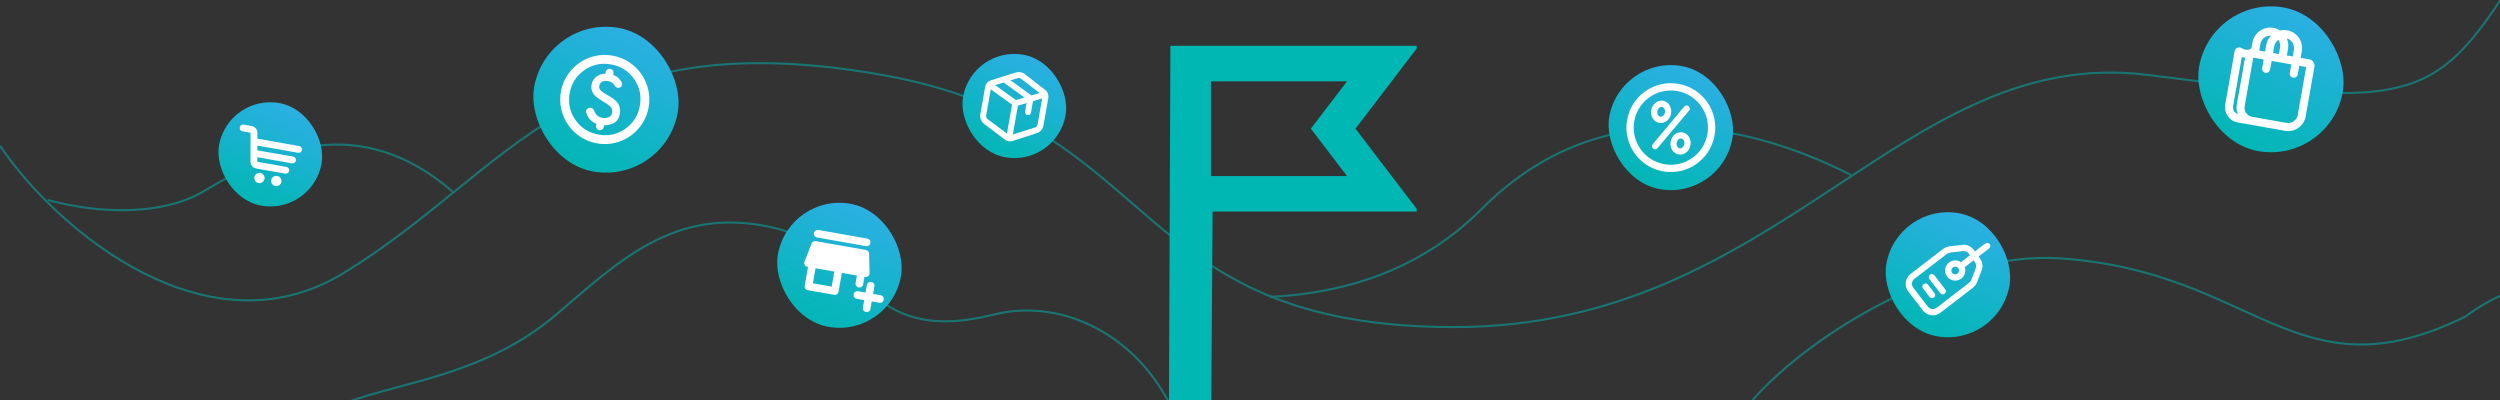 <svg width="1200" height="192" viewBox="0 0 1200 192" fill="none" xmlns="http://www.w3.org/2000/svg">
<rect x="0" y="0" width="1200" height="192" fill="#333333" stroke="none"/>
<g clip-path="url(#clip0_12669_134237)">
<g opacity="0.5">
<path d="M841.25 191.999C870.75 158.666 935.696 120.651 988.419 123.999C1082.89 129.999 1101.78 191.999 1183.32 151.999C1205.59 135.199 1228.73 133.333 1240 134.999" stroke="#00B7B3"/>
<path d="M0 69.999C27.843 111 99.836 171 165.068 131C246.608 81 274.646 9.564 423.609 35.999C558.845 59.999 540.946 157 698.059 157C855.172 157 912.526 20.959 1031.18 35.999C1149.51 50.999 1166.42 50.999 1200.22 0" stroke="#00B7B3"/>
<path d="M609.562 142.5C637.737 141.167 678.175 133.5 710.99 100.5C767.809 43.36 838.271 58.5 888.488 84" stroke="#00B7B3"/>
<path d="M22.867 96C48.721 103 78.354 103.2 97.446 92C121.311 78 167.55 49 217.27 92" stroke="#00B7B3"/>
<path d="M167 193C192.667 183.333 233 179.999 267 151C297.67 124.84 324 98.999 370 109C416 119 413 166.999 477 151C508.105 143.224 543 159 561 193" stroke="#00B7B3"/>
</g>
<g clip-path="url(#clip1_12669_134237)">
<path d="M650.628 61.763L681 101.53H582.047L581.255 216.624H561L561.792 22H681L650.628 61.763ZM581.255 84.501H646.565L629.199 61.763L646.562 39.029H581.255V84.501Z" fill="#00B7B3"/>
</g>
<rect x="262.469" y="7.314" width="70" height="70" rx="35" transform="rotate(10 262.469 7.314)" fill="url(#paint0_linear_12669_134237)"/>
<mask id="mask0_12669_134237" style="mask-type:alpha" maskUnits="userSpaceOnUse" x="260" y="18" width="61" height="60">
<rect x="269.469" y="18.025" width="51.333" height="51.333" transform="rotate(10 269.469 18.025)" fill="#D9D9D9"/>
</mask>
<g mask="url(#mask0_12669_134237)">
<path d="M286.573 68.823C283.659 68.309 281.018 67.273 278.651 65.715C276.283 64.157 274.318 62.264 272.757 60.033C271.195 57.803 270.088 55.31 269.434 52.552C268.78 49.794 268.71 46.958 269.223 44.044C269.737 41.131 270.773 38.49 272.331 36.122C273.888 33.754 275.782 31.79 278.012 30.228C280.242 28.667 282.736 27.559 285.494 26.905C288.252 26.251 291.088 26.181 294.001 26.695C296.915 27.208 299.556 28.244 301.924 29.802C304.292 31.36 306.256 33.254 307.818 35.484C309.379 37.714 310.487 40.208 311.141 42.965C311.795 45.723 311.865 48.559 311.351 51.473C310.837 54.386 309.802 57.027 308.244 59.395C306.686 61.763 304.792 63.728 302.562 65.289C300.332 66.85 297.838 67.958 295.081 68.612C292.323 69.266 289.487 69.336 286.573 68.823ZM287.316 64.61C292.02 65.439 296.293 64.509 300.133 61.82C303.974 59.131 306.309 55.434 307.138 50.73C307.968 46.026 307.038 41.753 304.349 37.913C301.66 34.072 297.963 31.737 293.259 30.907C288.554 30.078 284.282 31.008 280.441 33.697C276.601 36.386 274.266 40.083 273.436 44.787C272.607 49.492 273.537 53.764 276.226 57.605C278.915 61.445 282.612 63.78 287.316 64.61ZM287.635 62.494C288.126 62.581 288.589 62.472 289.022 62.169C289.456 61.865 289.716 61.467 289.803 60.976L289.942 60.186C291.753 60.18 293.383 59.761 294.833 58.931C296.283 58.1 297.19 56.65 297.555 54.578C297.815 53.104 297.632 51.678 297.006 50.301C296.38 48.923 294.884 47.556 292.517 46.197C290.535 45.123 289.186 44.252 288.472 43.583C287.757 42.914 287.48 42.123 287.641 41.211C287.802 40.298 288.254 39.636 288.996 39.223C289.738 38.811 290.724 38.714 291.953 38.93C292.655 39.054 293.247 39.285 293.731 39.624C294.214 39.962 294.594 40.373 294.871 40.856C295.148 41.34 295.491 41.699 295.902 41.934C296.313 42.17 296.727 42.234 297.145 42.126C297.708 42.008 298.132 41.712 298.414 41.237C298.697 40.762 298.735 40.289 298.529 39.818C298.109 38.912 297.537 38.105 296.811 37.398C296.085 36.691 295.254 36.218 294.319 35.981L294.458 35.191C294.545 34.7 294.436 34.237 294.133 33.803C293.829 33.37 293.431 33.11 292.94 33.023C292.448 32.936 291.986 33.045 291.552 33.349C291.119 33.652 290.858 34.05 290.772 34.541L290.632 35.331C288.809 35.408 287.304 35.939 286.116 36.924C284.929 37.909 284.209 39.121 283.955 40.561C283.664 42.211 283.911 43.63 284.697 44.818C285.483 46.007 286.847 47.152 288.788 48.254C290.857 49.452 292.267 50.442 293.015 51.226C293.764 52.01 294.048 52.91 293.869 53.928C293.665 55.087 293.102 55.865 292.181 56.264C291.26 56.663 290.22 56.76 289.062 56.556C288.149 56.395 287.363 56.03 286.703 55.461C286.043 54.892 285.545 54.126 285.208 53.161C285.014 52.62 284.704 52.222 284.279 51.966C283.853 51.71 283.397 51.629 282.909 51.724C282.387 51.813 281.968 52.083 281.654 52.535C281.339 52.986 281.246 53.458 281.376 53.952C281.728 55.245 282.311 56.352 283.126 57.274C283.94 58.196 284.99 58.915 286.274 59.431L286.117 60.326C286.03 60.817 286.138 61.28 286.442 61.714C286.746 62.147 287.143 62.407 287.635 62.494Z" fill="white"/>
</g>
<rect x="378.594" y="92.594" width="60" height="60" rx="30" transform="rotate(10 378.594 92.594)" fill="url(#paint1_linear_12669_134237)"/>
<mask id="mask1_12669_134237" style="mask-type:alpha" maskUnits="userSpaceOnUse" x="381" y="102" width="52" height="52">
<rect x="388.703" y="102.213" width="44" height="44" transform="rotate(10 388.703 102.213)" fill="#D9D9D9"/>
</mask>
<g mask="url(#mask1_12669_134237)">
<path d="M414.83 144.051L411.219 143.414C410.707 143.324 410.309 143.075 410.024 142.668C409.739 142.261 409.641 141.802 409.731 141.29C409.822 140.779 410.07 140.38 410.477 140.095C410.884 139.81 411.344 139.713 411.855 139.803L415.466 140.44L416.103 136.829C416.193 136.317 416.442 135.919 416.849 135.634C417.256 135.349 417.715 135.252 418.227 135.342C418.738 135.432 419.137 135.681 419.422 136.088C419.707 136.495 419.804 136.954 419.714 137.466L419.077 141.077L422.688 141.713C423.2 141.803 423.598 142.052 423.883 142.459C424.168 142.866 424.265 143.325 424.175 143.837C424.085 144.349 423.836 144.747 423.429 145.032C423.022 145.317 422.563 145.414 422.051 145.324L418.44 144.687L417.804 148.298C417.714 148.81 417.465 149.208 417.058 149.493C416.651 149.778 416.191 149.876 415.68 149.786C415.168 149.695 414.77 149.447 414.485 149.04C414.2 148.633 414.103 148.173 414.193 147.662L414.83 144.051ZM387.747 139.275C387.236 139.185 386.837 138.937 386.552 138.53C386.267 138.122 386.17 137.663 386.26 137.152L387.852 128.124L387.536 128.068C386.964 127.968 386.536 127.667 386.252 127.167C385.968 126.667 385.936 126.142 386.158 125.592L389.555 116.882C389.719 116.477 389.991 116.168 390.37 115.956C390.749 115.743 391.149 115.674 391.57 115.748L415.673 119.999C416.094 120.073 416.447 120.275 416.73 120.604C417.013 120.933 417.163 121.316 417.179 121.753L417.392 131.099C417.412 131.692 417.203 132.175 416.765 132.547C416.327 132.92 415.822 133.056 415.25 132.955L414.934 132.9L414.297 136.51C414.207 137.022 413.959 137.42 413.552 137.705C413.144 137.99 412.685 138.088 412.174 137.998C411.662 137.907 411.264 137.659 410.979 137.252C410.694 136.845 410.596 136.385 410.686 135.874L411.323 132.263L404.101 130.989L402.51 140.017C402.419 140.528 402.171 140.927 401.764 141.212C401.357 141.497 400.897 141.594 400.386 141.504L387.747 139.275ZM390.189 135.983L399.217 137.575L400.49 130.353L391.463 128.761L390.189 135.983ZM392.204 113.999C391.693 113.908 391.294 113.66 391.009 113.253C390.724 112.846 390.627 112.386 390.717 111.875C390.807 111.363 391.056 110.965 391.463 110.68C391.87 110.395 392.329 110.298 392.841 110.388L416.312 114.526C416.824 114.617 417.222 114.865 417.507 115.272C417.792 115.679 417.89 116.139 417.799 116.65C417.709 117.162 417.461 117.56 417.053 117.845C416.646 118.13 416.187 118.228 415.676 118.137L392.204 113.999Z" fill="white"/>
</g>
<rect x="777.664" y="26.504" width="60" height="60" rx="30" transform="rotate(10 777.664 26.504)" fill="url(#paint2_linear_12669_134237)"/>
<mask id="mask2_12669_134237" style="mask-type:alpha" maskUnits="userSpaceOnUse" x="776" y="35" width="52" height="52">
<rect x="784.156" y="35.772" width="44" height="44" transform="rotate(10 784.156 35.772)" fill="#D9D9D9"/>
</mask>
<g mask="url(#mask2_12669_134237)">
<path d="M806.247 40.358C817.545 42.647 825.018 53.544 823.005 64.963L822.903 65.503C820.614 76.801 809.718 84.274 798.3 82.261L797.758 82.159C786.639 79.907 779.224 69.317 780.911 58.099L781 57.556C783.045 45.956 794.107 38.211 805.706 40.256L806.247 40.358ZM805.098 43.703C795.403 41.993 786.156 48.468 784.447 58.164C782.737 67.859 789.212 77.105 798.907 78.815C808.603 80.524 817.848 74.05 819.558 64.355C821.268 54.659 814.794 45.413 805.098 43.703ZM807.588 63.532C810.223 63.997 811.94 66.752 811.423 69.686C810.905 72.62 808.349 74.622 805.714 74.157C803.079 73.693 801.362 70.937 801.879 68.003C802.396 65.069 804.952 63.068 807.588 63.532ZM808.451 51.157C808.983 50.523 809.929 50.44 810.564 50.972C811.198 51.505 811.281 52.451 810.748 53.085L795.59 71.15C795.058 71.784 794.112 71.868 793.477 71.335C792.843 70.803 792.76 69.857 793.292 69.222L808.451 51.157ZM807.067 66.487C806.353 66.361 805.117 66.916 804.833 68.524C804.55 70.132 805.521 71.077 806.235 71.203C806.949 71.329 808.185 70.773 808.468 69.165C808.752 67.557 807.78 66.612 807.067 66.487ZM798.29 48.361C800.925 48.826 802.642 51.581 802.125 54.515C801.608 57.449 799.052 59.451 796.416 58.986C793.781 58.521 792.064 55.766 792.581 52.832C793.098 49.898 795.654 47.896 798.29 48.361ZM797.769 51.315C797.055 51.19 795.819 51.745 795.535 53.353C795.252 54.962 796.223 55.906 796.937 56.032C797.651 56.157 798.887 55.603 799.171 53.994C799.454 52.386 798.482 51.441 797.769 51.315Z" fill="white"/>
</g>
<rect x="1061.67" y="-2.48" width="70" height="70" rx="35" transform="rotate(10 1061.67 -2.48)" fill="url(#paint3_linear_12669_134237)"/>
<mask id="mask3_12669_134237" style="mask-type:alpha" maskUnits="userSpaceOnUse" x="1060" y="6" width="61" height="61">
<rect x="1069.3" y="6.094" width="52" height="52" transform="rotate(10 1069.3 6.094)" fill="#D9D9D9"/>
</mask>
<g mask="url(#mask3_12669_134237)">
<path d="M1097.85 14.545C1102.57 15.376 1105.71 19.871 1104.88 24.584L1104.32 27.774L1108.47 28.506C1110.12 28.798 1111.23 30.373 1110.93 32.026L1106.73 55.844C1105.91 60.501 1101.47 63.61 1096.82 62.789L1074.11 58.785C1070.08 58.076 1067.4 54.238 1068.1 50.214L1072.62 24.62C1072.88 23.112 1074.54 22.316 1075.87 23.009L1076 23.081L1076.43 23.342C1077.31 23.868 1078.58 24.04 1079.53 23.802C1080.18 23.677 1080.69 23.16 1080.81 22.503L1081.18 20.405C1082.01 15.692 1086.51 12.544 1091.22 13.375C1092.39 13.583 1093.47 14.017 1094.42 14.627C1095.51 14.376 1096.68 14.337 1097.85 14.545ZM1077.42 51.109C1077.08 53.463 1078.67 55.664 1081.02 56.078L1097.49 58.981C1100.04 59.431 1102.48 57.726 1102.93 55.173L1106.98 32.17L1103.65 31.582L1102.92 35.725C1102.73 36.776 1101.73 37.478 1100.68 37.293C1099.63 37.108 1098.92 36.105 1099.11 35.053L1099.84 30.911L1090.38 29.243L1089.65 33.386C1089.47 34.437 1088.47 35.14 1087.41 34.954C1086.36 34.769 1085.66 33.766 1085.85 32.715L1086.58 28.572L1081.55 27.686L1077.42 51.109ZM1071.91 50.885C1071.62 52.568 1072.56 54.181 1074.09 54.784C1073.57 53.472 1073.38 52.009 1073.6 50.515L1077.63 27.671C1077.1 27.63 1076.57 27.53 1076.06 27.373L1071.91 50.885ZM1090.05 17.121C1087.63 16.947 1085.42 18.632 1084.99 21.077L1084.43 24.266L1087.25 24.764L1087.81 21.574C1088.12 19.837 1088.92 18.312 1090.05 17.121ZM1097.67 18.463C1098.32 19.969 1098.56 21.677 1098.25 23.415L1097.69 26.605L1100.51 27.103L1101.07 23.913C1101.5 21.468 1100 19.128 1097.67 18.463ZM1093.62 19.127C1092.6 19.83 1091.85 20.927 1091.62 22.246L1091.06 25.436L1093.88 25.933L1094.44 22.744C1094.67 21.425 1094.34 20.138 1093.62 19.127Z" fill="white"/>
</g>
<rect x="109.469" y="45.131" width="50" height="50" rx="25" transform="rotate(10 109.469 45.131)" fill="url(#paint4_linear_12669_134237)"/>
<mask id="mask4_12669_134237" style="mask-type:alpha" maskUnits="userSpaceOnUse" x="109" y="54" width="43" height="43">
<rect x="116.109" y="54.785" width="36" height="36" transform="rotate(10 116.109 54.785)" fill="#D9D9D9"/>
</mask>
<g mask="url(#mask4_12669_134237)">
<path d="M124.963 83.01C126.306 83.247 127.203 84.528 126.967 85.871C126.73 87.214 125.449 88.111 124.106 87.874C122.763 87.637 121.866 86.356 122.103 85.014C122.34 83.671 123.62 82.773 124.963 83.01ZM133.052 84.436C134.395 84.673 135.292 85.954 135.056 87.298C134.819 88.64 133.538 89.537 132.195 89.3C130.852 89.063 129.955 87.783 130.192 86.44C130.429 85.097 131.709 84.2 133.052 84.436ZM120.846 60.494C122.414 60.771 123.555 62.136 123.55 63.728L123.542 66.561L143.611 70.1C144.501 70.257 145.095 71.106 144.938 71.996C144.781 72.886 143.932 73.48 143.042 73.323L123.531 69.883L123.523 72.15L140.708 75.18C141.598 75.337 142.192 76.186 142.035 77.076C141.878 77.966 141.029 78.56 140.139 78.403L123.513 75.471L123.506 77.658L137.483 80.123C138.372 80.28 138.967 81.128 138.81 82.018C138.653 82.908 137.804 83.502 136.914 83.346L122.938 80.881C121.37 80.605 120.229 79.24 120.233 77.648L120.246 73.517L120.265 67.928L120.278 63.717L116.317 63.019C115.427 62.862 114.832 62.013 114.989 61.123C115.146 60.233 115.995 59.639 116.885 59.796L120.846 60.494Z" fill="white"/>
</g>
<rect x="466.602" y="21.922" width="50" height="50" rx="25" transform="rotate(10 466.602 21.922)" fill="url(#paint5_linear_12669_134237)"/>
<mask id="mask5_12669_134237" style="mask-type:alpha" maskUnits="userSpaceOnUse" x="465" y="30" width="43" height="43">
<rect x="472.18" y="30.604" width="36" height="36" transform="rotate(10 472.18 30.604)" fill="#D9D9D9"/>
</mask>
<g mask="url(#mask5_12669_134237)">
<path d="M487.578 34.804C489.08 34.32 490.725 34.622 491.958 35.607L501.699 43.162C502.872 44.071 503.444 45.555 503.187 47.017L500.851 60.261C500.556 61.935 499.38 63.321 497.775 63.884L486.038 67.68C484.794 68.082 483.433 67.852 482.391 67.063L472.254 59.384C470.99 58.378 470.337 56.798 470.507 55.205L470.551 54.887L472.88 41.678C473.14 40.207 474.197 39.003 475.622 38.556L487.578 34.804ZM473.371 55.384L473.354 55.508C473.287 56.132 473.543 56.75 474.038 57.144L483.334 64.088L485.778 50.228L475.577 42.877L473.371 55.384ZM495.842 48.563L494.868 54.091C494.73 54.869 493.988 55.389 493.209 55.252C492.431 55.115 491.91 54.372 492.048 53.594L492.774 49.474L488.6 50.713L486.161 64.547L496.828 61.181C497.456 60.961 497.916 60.419 498.031 59.763L500.236 47.259L495.842 48.563ZM477.698 40.876L487.612 48.02L491.737 46.794L481.752 39.596L477.698 40.876ZM490.17 37.844C489.688 37.459 489.044 37.341 488.456 37.53L485.029 38.542L495.088 45.799L499.014 44.635L490.17 37.844Z" fill="white"/>
</g>
<rect x="910.664" y="97.125" width="60" height="60" rx="30" transform="rotate(10 910.664 97.125)" fill="url(#paint6_linear_12669_134237)"/>
<mask id="mask6_12669_134237" style="mask-type:alpha" maskUnits="userSpaceOnUse" x="909" y="106" width="51" height="52">
<rect x="916.664" y="106.307" width="44" height="44" transform="rotate(10 916.664 106.307)" fill="#D9D9D9"/>
</mask>
<g mask="url(#mask6_12669_134237)">
<path d="M955.037 117.147C955.542 117.804 955.418 118.746 954.761 119.251L949.725 123.122L950.511 124.261C951.634 125.891 951.881 127.97 951.172 129.818L949.104 135.204C948.642 136.408 947.856 137.46 946.834 138.246L931.396 150.11L931.147 150.292C928.535 152.097 924.939 151.555 922.983 149.009L915.977 139.894L915.795 139.645C914.049 137.118 914.501 133.668 916.839 131.675L917.078 131.481L932.531 119.605C933.481 118.875 934.602 118.402 935.785 118.229L936.021 118.198L941.919 117.542C944.027 117.307 946.102 118.203 947.378 119.898L947.971 120.686L952.933 116.872C953.59 116.367 954.532 116.491 955.037 117.147ZM944.98 121.701C944.342 120.854 943.305 120.406 942.251 120.524L936.353 121.18C935.628 121.261 934.938 121.539 934.359 121.984L918.907 133.859C917.593 134.869 917.347 136.753 918.356 138.066L925.361 147.181C926.371 148.495 928.254 148.741 929.568 147.732L945.006 135.867C945.59 135.418 946.039 134.816 946.303 134.129L948.371 128.742C948.726 127.818 948.602 126.779 948.041 125.964L947.343 124.952L943.075 128.232C943.755 130.16 943.162 132.386 941.453 133.699L941.251 133.846C939.137 135.307 936.226 134.868 934.642 132.808L934.495 132.605C933.082 130.559 933.446 127.767 935.339 126.153L935.533 125.996C937.248 124.679 939.563 124.683 941.252 125.849L945.592 122.514L944.98 121.701ZM928.577 140.713C929.082 141.37 928.958 142.312 928.302 142.816C927.645 143.321 926.703 143.198 926.198 142.541L923.051 138.446C922.546 137.789 922.669 136.847 923.326 136.343C923.983 135.838 924.925 135.961 925.43 136.618L928.577 140.713ZM933.719 138.921C934.224 139.578 934.101 140.52 933.444 141.025C932.787 141.53 931.845 141.406 931.341 140.75L926.11 133.944C925.606 133.287 925.729 132.346 926.386 131.841C927.043 131.336 927.984 131.459 928.489 132.116L933.719 138.921ZM939.966 128.716C939.341 127.903 938.175 127.75 937.362 128.375C936.548 129 936.396 130.166 937.021 130.98C937.646 131.793 938.812 131.946 939.625 131.321C940.438 130.696 940.591 129.529 939.966 128.716Z" fill="white"/>
</g>
</g>
<defs>
<linearGradient id="paint0_linear_12669_134237" x1="338.3" y1="93.41" x2="359.016" y2="17.672" gradientUnits="userSpaceOnUse">
<stop stop-color="#00B7B3"/>
<stop offset="1" stop-color="#2EAFE6"/>
</linearGradient>
<linearGradient id="paint1_linear_12669_134237" x1="443.592" y1="166.39" x2="461.349" y2="101.472" gradientUnits="userSpaceOnUse">
<stop stop-color="#00B7B3"/>
<stop offset="1" stop-color="#2EAFE6"/>
</linearGradient>
<linearGradient id="paint2_linear_12669_134237" x1="842.663" y1="100.3" x2="860.419" y2="35.382" gradientUnits="userSpaceOnUse">
<stop stop-color="#00B7B3"/>
<stop offset="1" stop-color="#2EAFE6"/>
</linearGradient>
<linearGradient id="paint3_linear_12669_134237" x1="1137.5" y1="83.615" x2="1158.22" y2="7.877" gradientUnits="userSpaceOnUse">
<stop stop-color="#00B7B3"/>
<stop offset="1" stop-color="#2EAFE6"/>
</linearGradient>
<linearGradient id="paint4_linear_12669_134237" x1="163.634" y1="106.628" x2="178.431" y2="52.529" gradientUnits="userSpaceOnUse">
<stop stop-color="#00B7B3"/>
<stop offset="1" stop-color="#2EAFE6"/>
</linearGradient>
<linearGradient id="paint5_linear_12669_134237" x1="520.767" y1="83.419" x2="535.564" y2="29.32" gradientUnits="userSpaceOnUse">
<stop stop-color="#00B7B3"/>
<stop offset="1" stop-color="#2EAFE6"/>
</linearGradient>
<linearGradient id="paint6_linear_12669_134237" x1="975.663" y1="170.921" x2="993.419" y2="106.003" gradientUnits="userSpaceOnUse">
<stop stop-color="#00B7B3"/>
<stop offset="1" stop-color="#2EAFE6"/>
</linearGradient>
<clipPath id="clip0_12669_134237">
<rect width="1200" height="191.999" fill="white"/>
</clipPath>
<clipPath id="clip1_12669_134237">
<rect width="159" height="170" fill="white" transform="translate(521 22)"/>
</clipPath>
</defs>
</svg>
